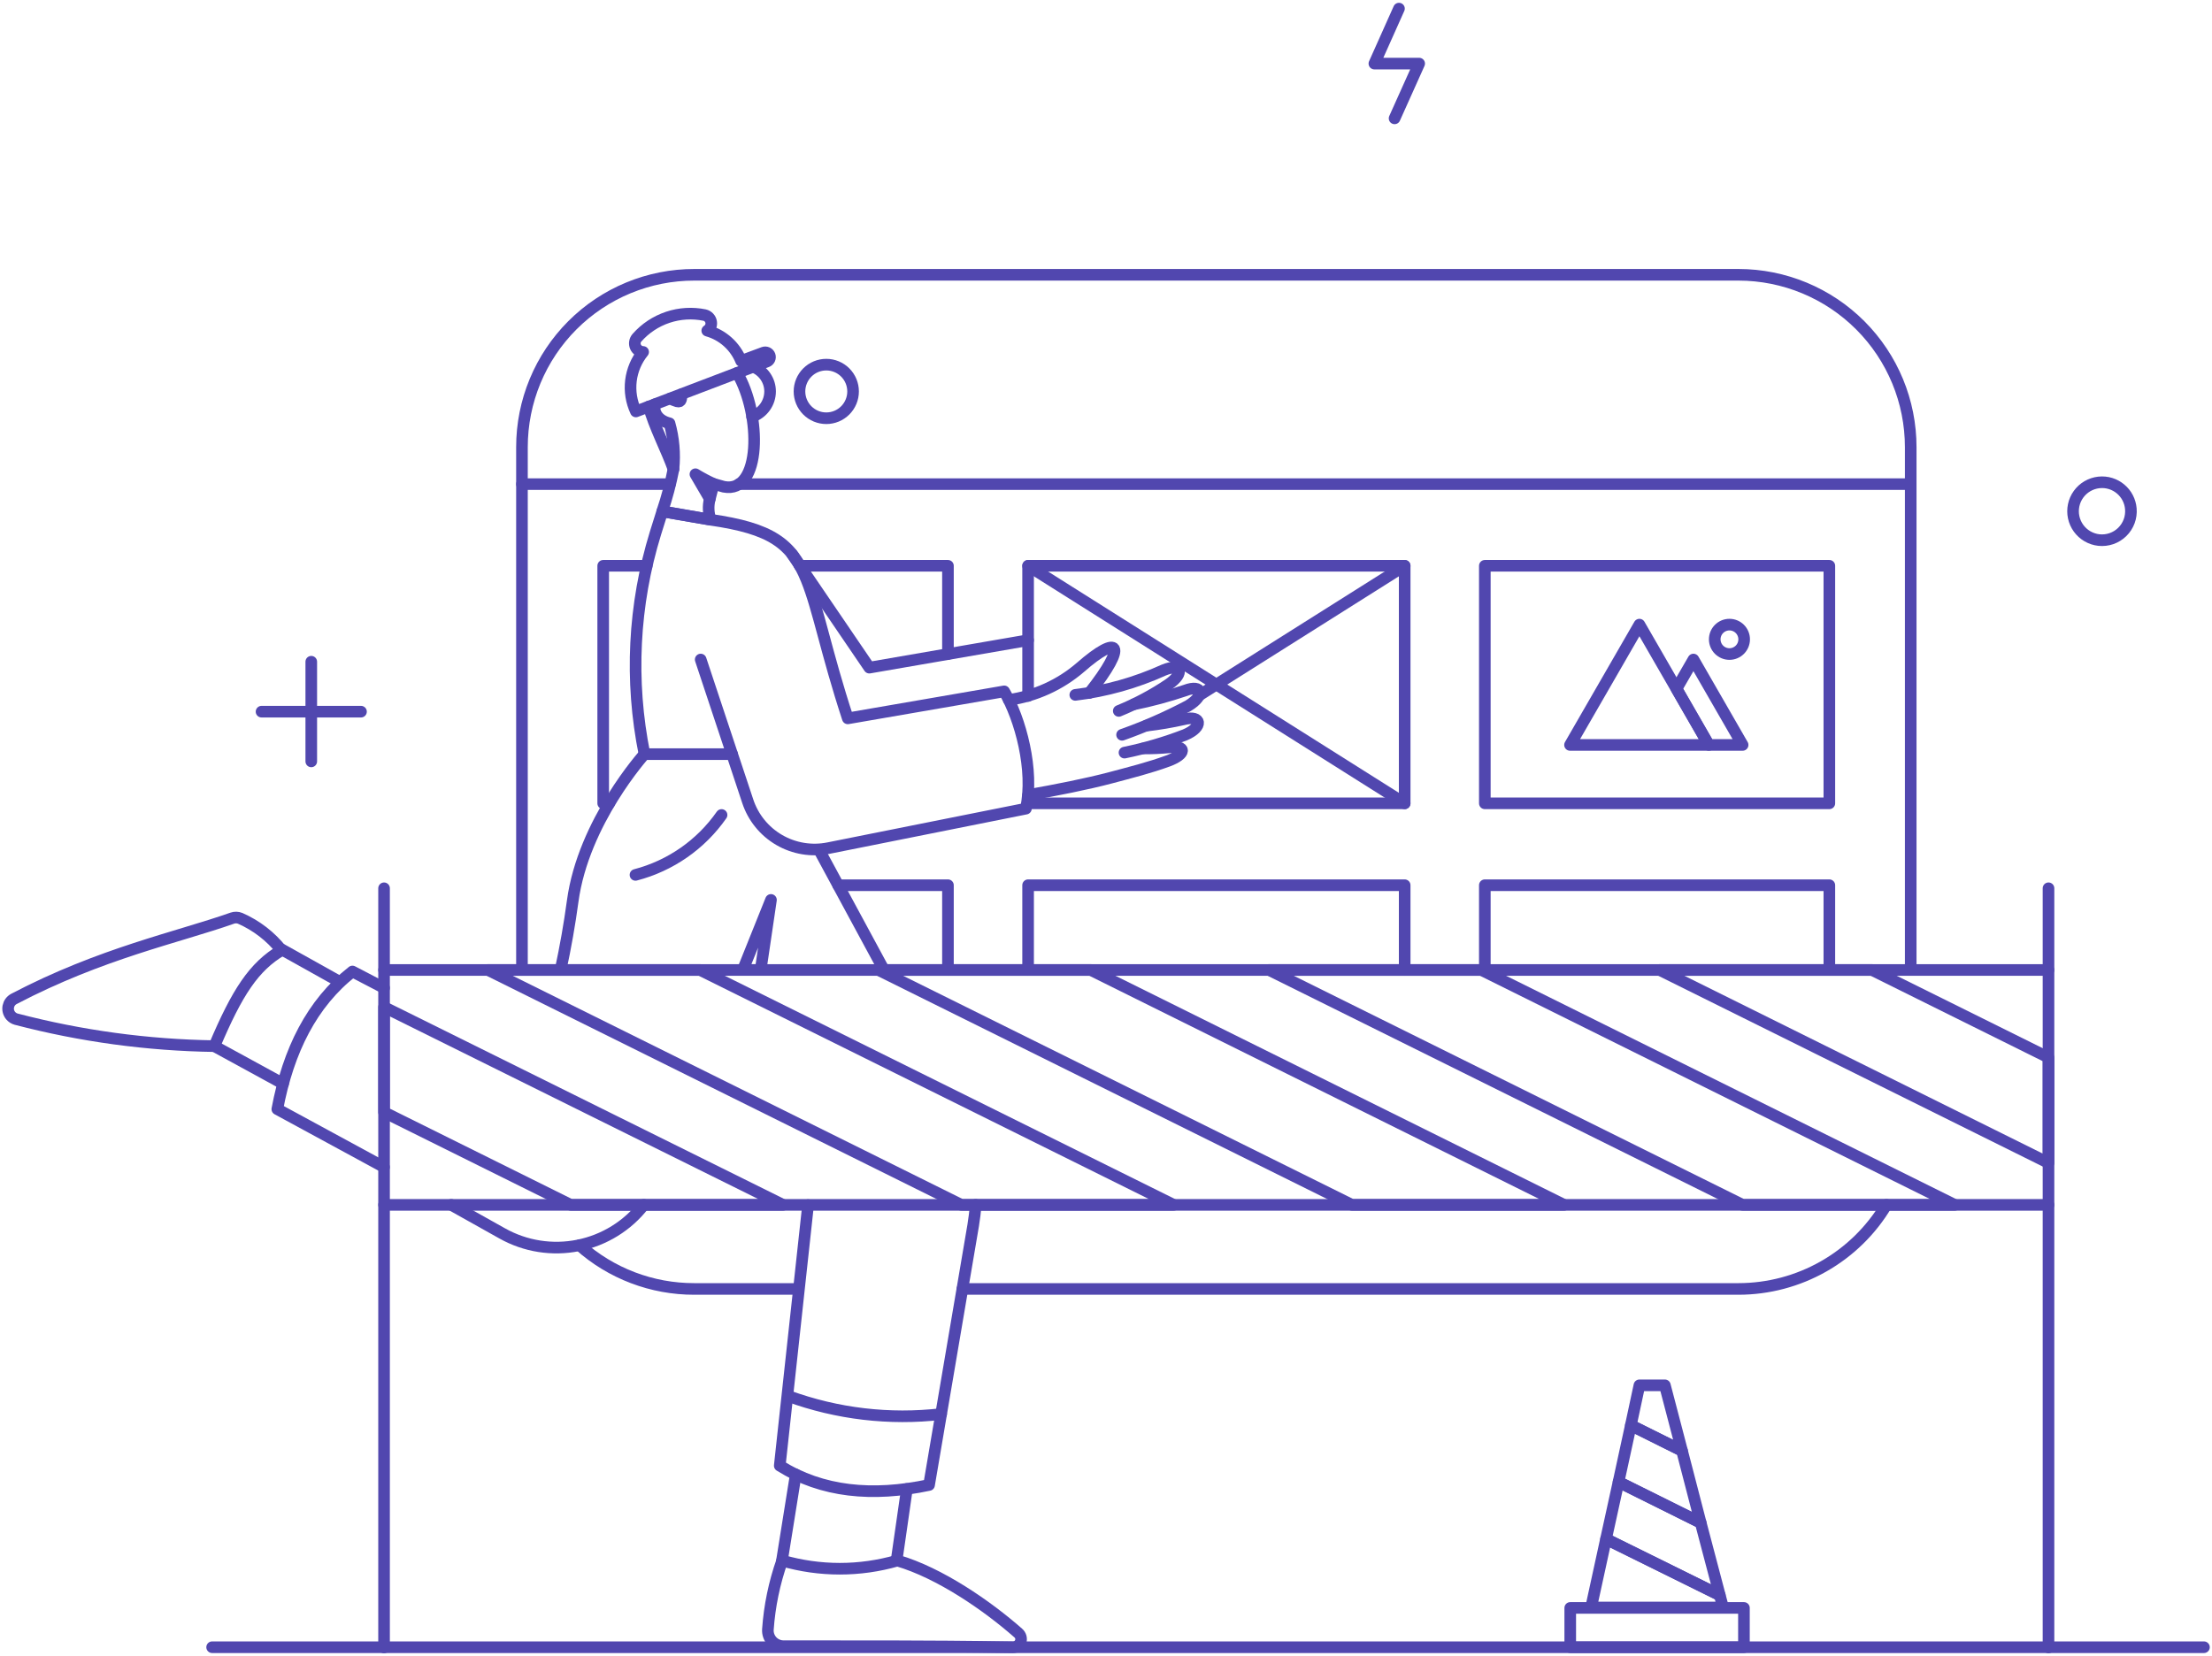 <svg width="637" height="477" viewBox="0 0 637 477" fill="none" xmlns="http://www.w3.org/2000/svg">
<path d="M502.21 474.457H452.189V463.138H502.21V474.457Z" stroke="#5147AF" stroke-width="3.345" stroke-linecap="round" stroke-linejoin="round"/>
<path d="M495.255 459.473L462.498 443.285L466.102 426.843L489.753 438.605L495.255 459.473Z" stroke="#5147AF" stroke-width="3.345" stroke-linecap="round" stroke-linejoin="round"/>
<path d="M484.377 417.863L469.643 410.528L472.109 399.019H479.445L484.377 417.863Z" stroke="#5147AF" stroke-width="3.345" stroke-linecap="round" stroke-linejoin="round"/>
<path d="M489.753 438.605L466.102 426.843L469.643 410.528L484.377 417.864L489.753 438.605Z" stroke="#5147AF" stroke-width="3.345" stroke-linecap="round" stroke-linejoin="round"/>
<path d="M496.203 463.012H458.197L462.497 443.285L495.254 459.474L496.203 463.012Z" stroke="#5147AF" stroke-width="3.345" stroke-linecap="round" stroke-linejoin="round"/>
<path d="M216.897 105.652C218.333 106.203 219.568 107.178 220.438 108.447C221.307 109.716 221.771 111.219 221.767 112.757C221.762 114.357 221.261 115.917 220.332 117.219C219.403 118.522 218.092 119.504 216.581 120.03" stroke="#5147AF" stroke-width="3.345" stroke-linecap="round" stroke-linejoin="round"/>
<path d="M193.942 135.143C192.042 129.758 188.284 122.599 186.853 117.094" stroke="#5147AF" stroke-width="3.345" stroke-linecap="round" stroke-linejoin="round"/>
<path d="M193.057 114.781C193.646 115.144 194.285 115.417 194.951 115.6C196.282 115.932 196.162 114.894 196.282 113.579" stroke="#5147AF" stroke-width="3.345" stroke-linecap="round" stroke-linejoin="round"/>
<path d="M230.301 162.968H272.986V188.386" stroke="#5147AF" stroke-width="3.345" stroke-linecap="round" stroke-linejoin="round"/>
<path d="M228.087 159.616L250.346 192.307L296.067 184.402" stroke="#5147AF" stroke-width="3.345" stroke-linecap="round" stroke-linejoin="round"/>
<path d="M550.238 279.381V128.82C550.245 115.658 545.025 103.032 535.725 93.717C526.426 84.403 513.808 79.163 500.646 79.149H199.95C193.433 79.146 186.979 80.426 180.958 82.918C174.936 85.41 169.464 89.063 164.854 93.67C160.245 98.277 156.588 103.746 154.093 109.767C151.598 115.787 150.313 122.24 150.312 128.757V279.381" stroke="#5147AF" stroke-width="3.345" stroke-linecap="round" stroke-linejoin="round"/>
<path d="M166.877 358.677C175.973 366.805 187.751 371.287 199.95 371.261H229.795" stroke="#5147AF" stroke-width="3.345" stroke-linecap="round" stroke-linejoin="round"/>
<path d="M543.248 347.041C538.847 354.417 532.609 360.526 525.142 364.771C517.675 369.016 509.235 371.252 500.646 371.261H277.159" stroke="#5147AF" stroke-width="3.345" stroke-linecap="round" stroke-linejoin="round"/>
<path d="M212.786 139.443H550.204" stroke="#5147AF" stroke-width="3.345" stroke-linecap="round" stroke-linejoin="round"/>
<path d="M150.312 139.443H192.931" stroke="#5147AF" stroke-width="3.345" stroke-linecap="round" stroke-linejoin="round"/>
<path d="M245.667 112.757C245.666 113.771 245.465 114.774 245.076 115.71C244.687 116.646 244.118 117.496 243.4 118.212C242.683 118.928 241.831 119.496 240.894 119.883C239.958 120.269 238.954 120.468 237.94 120.467C236.926 120.466 235.923 120.265 234.987 119.876C234.051 119.487 233.201 118.918 232.485 118.2C231.769 117.483 231.201 116.631 230.814 115.695C230.428 114.758 230.229 113.754 230.23 112.74C230.232 110.693 231.048 108.731 232.497 107.285C233.946 105.839 235.91 105.028 237.957 105.03C240.004 105.033 241.966 105.848 243.412 107.297C244.858 108.746 245.669 110.71 245.667 112.757Z" stroke="#5147AF" stroke-width="3.345" stroke-linecap="round" stroke-linejoin="round"/>
<path d="M296.067 200.464V162.968H404.512V231.387H296.067V228.921" stroke="#5147AF" stroke-width="3.345" stroke-linecap="round" stroke-linejoin="round"/>
<path d="M526.806 231.387H427.593V162.968H526.806V231.387Z" stroke="#5147AF" stroke-width="3.345" stroke-linecap="round" stroke-linejoin="round"/>
<path d="M175.413 231.387H173.706V162.968H186.227" stroke="#5147AF" stroke-width="3.345" stroke-linecap="round" stroke-linejoin="round"/>
<path d="M296.067 279.381V254.971H404.512V279.381" stroke="#5147AF" stroke-width="3.345" stroke-linecap="round" stroke-linejoin="round"/>
<path d="M427.593 279.381V254.971H526.806V279.381" stroke="#5147AF" stroke-width="3.345" stroke-linecap="round" stroke-linejoin="round"/>
<path d="M241.367 254.971H272.985V279.381" stroke="#5147AF" stroke-width="3.345" stroke-linecap="round" stroke-linejoin="round"/>
<path d="M404.512 162.968L345.262 200.338" stroke="#5147AF" stroke-width="3.345" stroke-linecap="round" stroke-linejoin="round"/>
<path d="M296.067 162.968L404.512 231.387" stroke="#5147AF" stroke-width="3.345" stroke-linecap="round" stroke-linejoin="round"/>
<path d="M472.109 179.912L452.126 214.566H492.092L472.109 179.912Z" stroke="#5147AF" stroke-width="3.345" stroke-linecap="round" stroke-linejoin="round"/>
<path d="M487.665 189.967L482.796 198.377L492.092 214.566H501.831L487.665 189.967Z" stroke="#5147AF" stroke-width="3.345" stroke-linecap="round" stroke-linejoin="round"/>
<path d="M498.036 188.386C499.16 188.386 500.238 187.939 501.032 187.145C501.827 186.35 502.273 185.272 502.273 184.149C502.273 183.025 501.827 181.947 501.032 181.153C500.238 180.358 499.16 179.912 498.036 179.912C496.913 179.912 495.835 180.358 495.04 181.153C494.246 181.947 493.799 183.025 493.799 184.149C493.799 185.272 494.246 186.35 495.04 187.145C495.835 187.939 496.913 188.386 498.036 188.386Z" stroke="#5147AF" stroke-width="3.345" stroke-linecap="round" stroke-linejoin="round"/>
<path d="M309.66 200.148C318.469 199.082 327.062 196.672 335.141 193.002C339.957 191.005 341.401 193.697 336.532 197.112C332.022 200.149 327.212 202.714 322.177 204.767" stroke="#5147AF" stroke-width="3.345" stroke-linecap="round" stroke-linejoin="round"/>
<path d="M326.544 202.867C331.555 201.848 336.497 200.514 341.341 198.873C346.22 196.999 347.212 200.251 342.163 203.3C336.03 206.541 329.668 209.331 323.129 211.647" stroke="#5147AF" stroke-width="3.345" stroke-linecap="round" stroke-linejoin="round"/>
<path d="M330.212 209.001C333.824 208.574 337.412 207.962 340.962 207.167C346.008 205.912 346.647 209.367 341.278 211.657C335.613 213.847 329.775 215.56 323.825 216.779" stroke="#5147AF" stroke-width="3.345" stroke-linecap="round" stroke-linejoin="round"/>
<path d="M329.2 215.578C331.689 215.601 334.182 215.494 336.662 215.261C341.717 214.596 341.717 217.212 336.346 219.182C331.02 221.133 325.406 222.537 319.967 223.988C313.078 225.825 303.778 227.649 296.193 228.981" stroke="#5147AF" stroke-width="3.345" stroke-linecap="round" stroke-linejoin="round"/>
<path d="M313.707 199.602C325.023 185.29 322.287 182.478 311.111 192.243C305.277 197.268 298.125 200.516 290.502 201.602" stroke="#5147AF" stroke-width="3.345" stroke-linecap="round" stroke-linejoin="round"/>
<path d="M204.406 143.687L200.266 136.598C201.957 137.629 203.711 138.561 205.514 139.38" stroke="#5147AF" stroke-width="3.345" stroke-linecap="round" stroke-linejoin="round"/>
<path d="M212.284 107.409C219.363 119.46 219.33 142.356 208.423 140.202L205.514 139.38L204.376 143.807C203.894 145.751 203.982 147.792 204.629 149.688L190.717 147.285C192.061 143.314 193.14 139.257 193.942 135.143C194.401 130.707 194.015 126.223 192.804 121.927C189.166 121.035 188.104 118.402 188.58 116.438" stroke="#5147AF" stroke-width="3.345" stroke-linecap="round" stroke-linejoin="round"/>
<path d="M219.87 101.567C219.517 101.69 213.42 103.967 213.42 103.967C212.575 101.861 211.256 99.979 209.566 98.465C207.876 96.952 205.86 95.848 203.674 95.24C204.087 94.981 204.413 94.606 204.613 94.162C204.812 93.717 204.875 93.224 204.793 92.743C204.712 92.263 204.49 91.818 204.156 91.464C203.822 91.11 203.39 90.863 202.916 90.754C199.383 90.029 195.722 90.25 192.302 91.394C188.882 92.537 185.825 94.564 183.439 97.267C183.126 97.618 182.92 98.05 182.844 98.514C182.769 98.978 182.828 99.454 183.014 99.885C183.2 100.317 183.506 100.686 183.894 100.95C184.283 101.214 184.74 101.361 185.209 101.374C183.283 103.744 182.065 106.61 181.696 109.642C181.326 112.674 181.821 115.748 183.122 118.511L220.812 104.157C220.985 104.097 221.144 104.004 221.281 103.882C221.417 103.76 221.528 103.612 221.607 103.447C221.686 103.282 221.731 103.103 221.74 102.92C221.749 102.737 221.721 102.555 221.658 102.383C221.596 102.211 221.5 102.053 221.376 101.919C221.251 101.784 221.102 101.676 220.935 101.6C220.769 101.524 220.589 101.482 220.406 101.476C220.223 101.471 220.041 101.502 219.87 101.567Z" stroke="#5147AF" stroke-width="3.345" stroke-linecap="round" stroke-linejoin="round"/>
<path d="M222.02 259.208L219.047 279.38H213.925L222.02 259.208Z" stroke="#5147AF" stroke-width="3.345" stroke-linecap="round" stroke-linejoin="round"/>
<path d="M185.402 347.041C180.716 353.068 174.022 357.213 166.537 358.722C159.053 360.23 151.276 359.003 144.621 355.262L129.95 347.041" stroke="#5147AF" stroke-width="3.345" stroke-linecap="round" stroke-linejoin="round"/>
<path d="M110.599 284.566L101.496 279.823C89.811 288.983 83.044 302.552 79.862 319.473L110.589 336.164" stroke="#5147AF" stroke-width="3.345" stroke-linecap="round" stroke-linejoin="round"/>
<path d="M161.438 279.381C162.854 272.831 164.015 266.228 164.916 259.588C167.992 236.703 185.595 217.222 185.595 217.222H210.823" stroke="#5147AF" stroke-width="3.345" stroke-linecap="round" stroke-linejoin="round"/>
<path d="M232.703 347.104L224.549 422.164C236.687 429.752 251.175 431.206 267.547 427.728L280.258 352.922C280.574 350.962 280.827 349.001 280.953 347.041" stroke="#5147AF" stroke-width="3.345" stroke-linecap="round" stroke-linejoin="round"/>
<path d="M235.865 244.79L254.52 279.318" stroke="#5147AF" stroke-width="3.345" stroke-linecap="round" stroke-linejoin="round"/>
<path d="M291.704 474.474C265.274 474.055 246.932 474.191 225.624 474.158C225.008 474.155 224.399 474.026 223.834 473.78C223.27 473.534 222.761 473.176 222.339 472.727C221.919 472.276 221.596 471.744 221.388 471.163C221.181 470.583 221.095 469.967 221.134 469.352C221.608 462.58 222.99 455.902 225.245 449.499C236.088 452.631 247.597 452.631 258.441 449.499C270.582 453.04 284.275 462.479 293.221 470.364C293.587 470.672 293.849 471.086 293.972 471.549C294.094 472.013 294.07 472.502 293.905 472.951C293.739 473.4 293.438 473.788 293.045 474.06C292.651 474.333 292.183 474.477 291.704 474.474Z" stroke="#5147AF" stroke-width="3.345" stroke-linecap="round" stroke-linejoin="round"/>
<path d="M225.181 449.545L229.162 424.693" stroke="#5147AF" stroke-width="3.345" stroke-linecap="round" stroke-linejoin="round"/>
<path d="M261.16 428.867L258.188 449.545" stroke="#5147AF" stroke-width="3.345" stroke-linecap="round" stroke-linejoin="round"/>
<path d="M69.178 264.52C68.454 264.222 67.645 264.2 66.905 264.456C51.289 269.975 29.126 274.548 4.001 287.728C3.586 287.95 3.227 288.262 2.948 288.641C2.67 289.02 2.48 289.456 2.391 289.918C2.303 290.38 2.319 290.855 2.438 291.31C2.557 291.765 2.776 292.188 3.079 292.547C3.485 293.028 4.026 293.376 4.633 293.546C23.284 298.425 42.456 301.037 61.733 301.324C68.309 285.767 73.112 278.432 81.083 273.699C77.921 269.718 73.835 266.567 69.181 264.52H69.178Z" stroke="#5147AF" stroke-width="3.345" stroke-linecap="round" stroke-linejoin="round"/>
<path d="M81.067 273.436L97.825 282.795" stroke="#5147AF" stroke-width="3.345" stroke-linecap="round" stroke-linejoin="round"/>
<path d="M61.72 301.324L81.51 312.137" stroke="#5147AF" stroke-width="3.345" stroke-linecap="round" stroke-linejoin="round"/>
<path d="M110.599 255.856V474.521" stroke="#5147AF" stroke-width="3.345" stroke-linecap="round" stroke-linejoin="round"/>
<path d="M589.917 474.521V255.853" stroke="#5147AF" stroke-width="3.345" stroke-linecap="round" stroke-linejoin="round"/>
<path d="M61.087 474.458H634.686" stroke="#5147AF" stroke-width="3.345" stroke-linecap="round" stroke-linejoin="round"/>
<path d="M589.917 279.381H110.599" stroke="#5147AF" stroke-width="3.345" stroke-linecap="round" stroke-linejoin="round"/>
<path d="M589.917 347.041H110.599" stroke="#5147AF" stroke-width="3.345" stroke-linecap="round" stroke-linejoin="round"/>
<path d="M103.959 204.984H75.316" stroke="#5147AF" stroke-width="3.345" stroke-linecap="round" stroke-linejoin="round"/>
<path d="M89.637 219.308V190.599" stroke="#5147AF" stroke-width="3.345" stroke-linecap="round" stroke-linejoin="round"/>
<path d="M613.628 146.526C613.736 147.756 613.57 148.994 613.142 150.152C612.714 151.31 612.034 152.359 611.151 153.222C610.269 154.086 609.206 154.743 608.038 155.146C606.871 155.548 605.629 155.687 604.402 155.552C603.245 155.422 602.129 155.051 601.124 154.465C600.119 153.878 599.248 153.087 598.566 152.144C597.885 151.201 597.408 150.125 597.166 148.987C596.925 147.848 596.924 146.672 597.164 145.533C597.403 144.394 597.878 143.318 598.558 142.374C599.239 141.43 600.108 140.638 601.112 140.049C602.116 139.461 603.232 139.089 604.389 138.957C605.545 138.825 606.716 138.936 607.827 139.283C609.939 139.95 611.7 141.429 612.723 143.394C613.229 144.369 613.535 145.431 613.628 146.526Z" stroke="#5147AF" stroke-width="3.345" stroke-linecap="round" stroke-linejoin="round"/>
<path d="M402.868 2.478L395.786 18.317H408.686L401.603 34.093" stroke="#5147AF" stroke-width="3.345" stroke-linecap="round" stroke-linejoin="round"/>
<path d="M183.002 251.999C193.056 249.379 201.846 243.259 207.791 234.738" stroke="#5147AF" stroke-width="3.345" stroke-linecap="round" stroke-linejoin="round"/>
<path d="M227.015 402.117C241.082 407.247 256.151 409.023 271.025 407.303" stroke="#5147AF" stroke-width="3.345" stroke-linecap="round" stroke-linejoin="round"/>
<path d="M201.783 189.967L215.323 230.755C216.874 235.466 220.098 239.445 224.386 241.938C228.673 244.431 233.726 245.266 238.587 244.284L295.434 232.918C297.847 221.912 293.86 206.981 289.177 199.136L244.146 206.915C237.952 188.007 235.692 175.479 232.26 167.012C227.98 156.445 222.019 152.218 204.636 149.705L190.723 147.302C190.091 149.262 189.449 151.346 188.76 153.562C182.403 174.19 181.316 196.082 185.598 217.239" stroke="#5147AF" stroke-width="3.345" stroke-linecap="round" stroke-linejoin="round"/>
<path d="M337.99 347.041H276.843L140.51 279.381H201.594L337.99 347.041Z" stroke="#5147AF" stroke-width="3.345" stroke-linecap="round" stroke-linejoin="round"/>
<path d="M450.419 347.041H389.335L252.939 279.381H314.086L450.419 347.041Z" stroke="#5147AF" stroke-width="3.345" stroke-linecap="round" stroke-linejoin="round"/>
<path d="M562.915 347.041H501.831L365.435 279.381H426.582L562.915 347.041Z" stroke="#5147AF" stroke-width="3.345" stroke-linecap="round" stroke-linejoin="round"/>
<path d="M589.917 304.612V334.963L477.927 279.381H539.074L589.917 304.612Z" stroke="#5147AF" stroke-width="3.345" stroke-linecap="round" stroke-linejoin="round"/>
<path d="M225.498 347.041H164.347L110.595 320.355V290.067L225.498 347.041Z" stroke="#5147AF" stroke-width="3.345" stroke-linecap="round" stroke-linejoin="round"/>
</svg>
